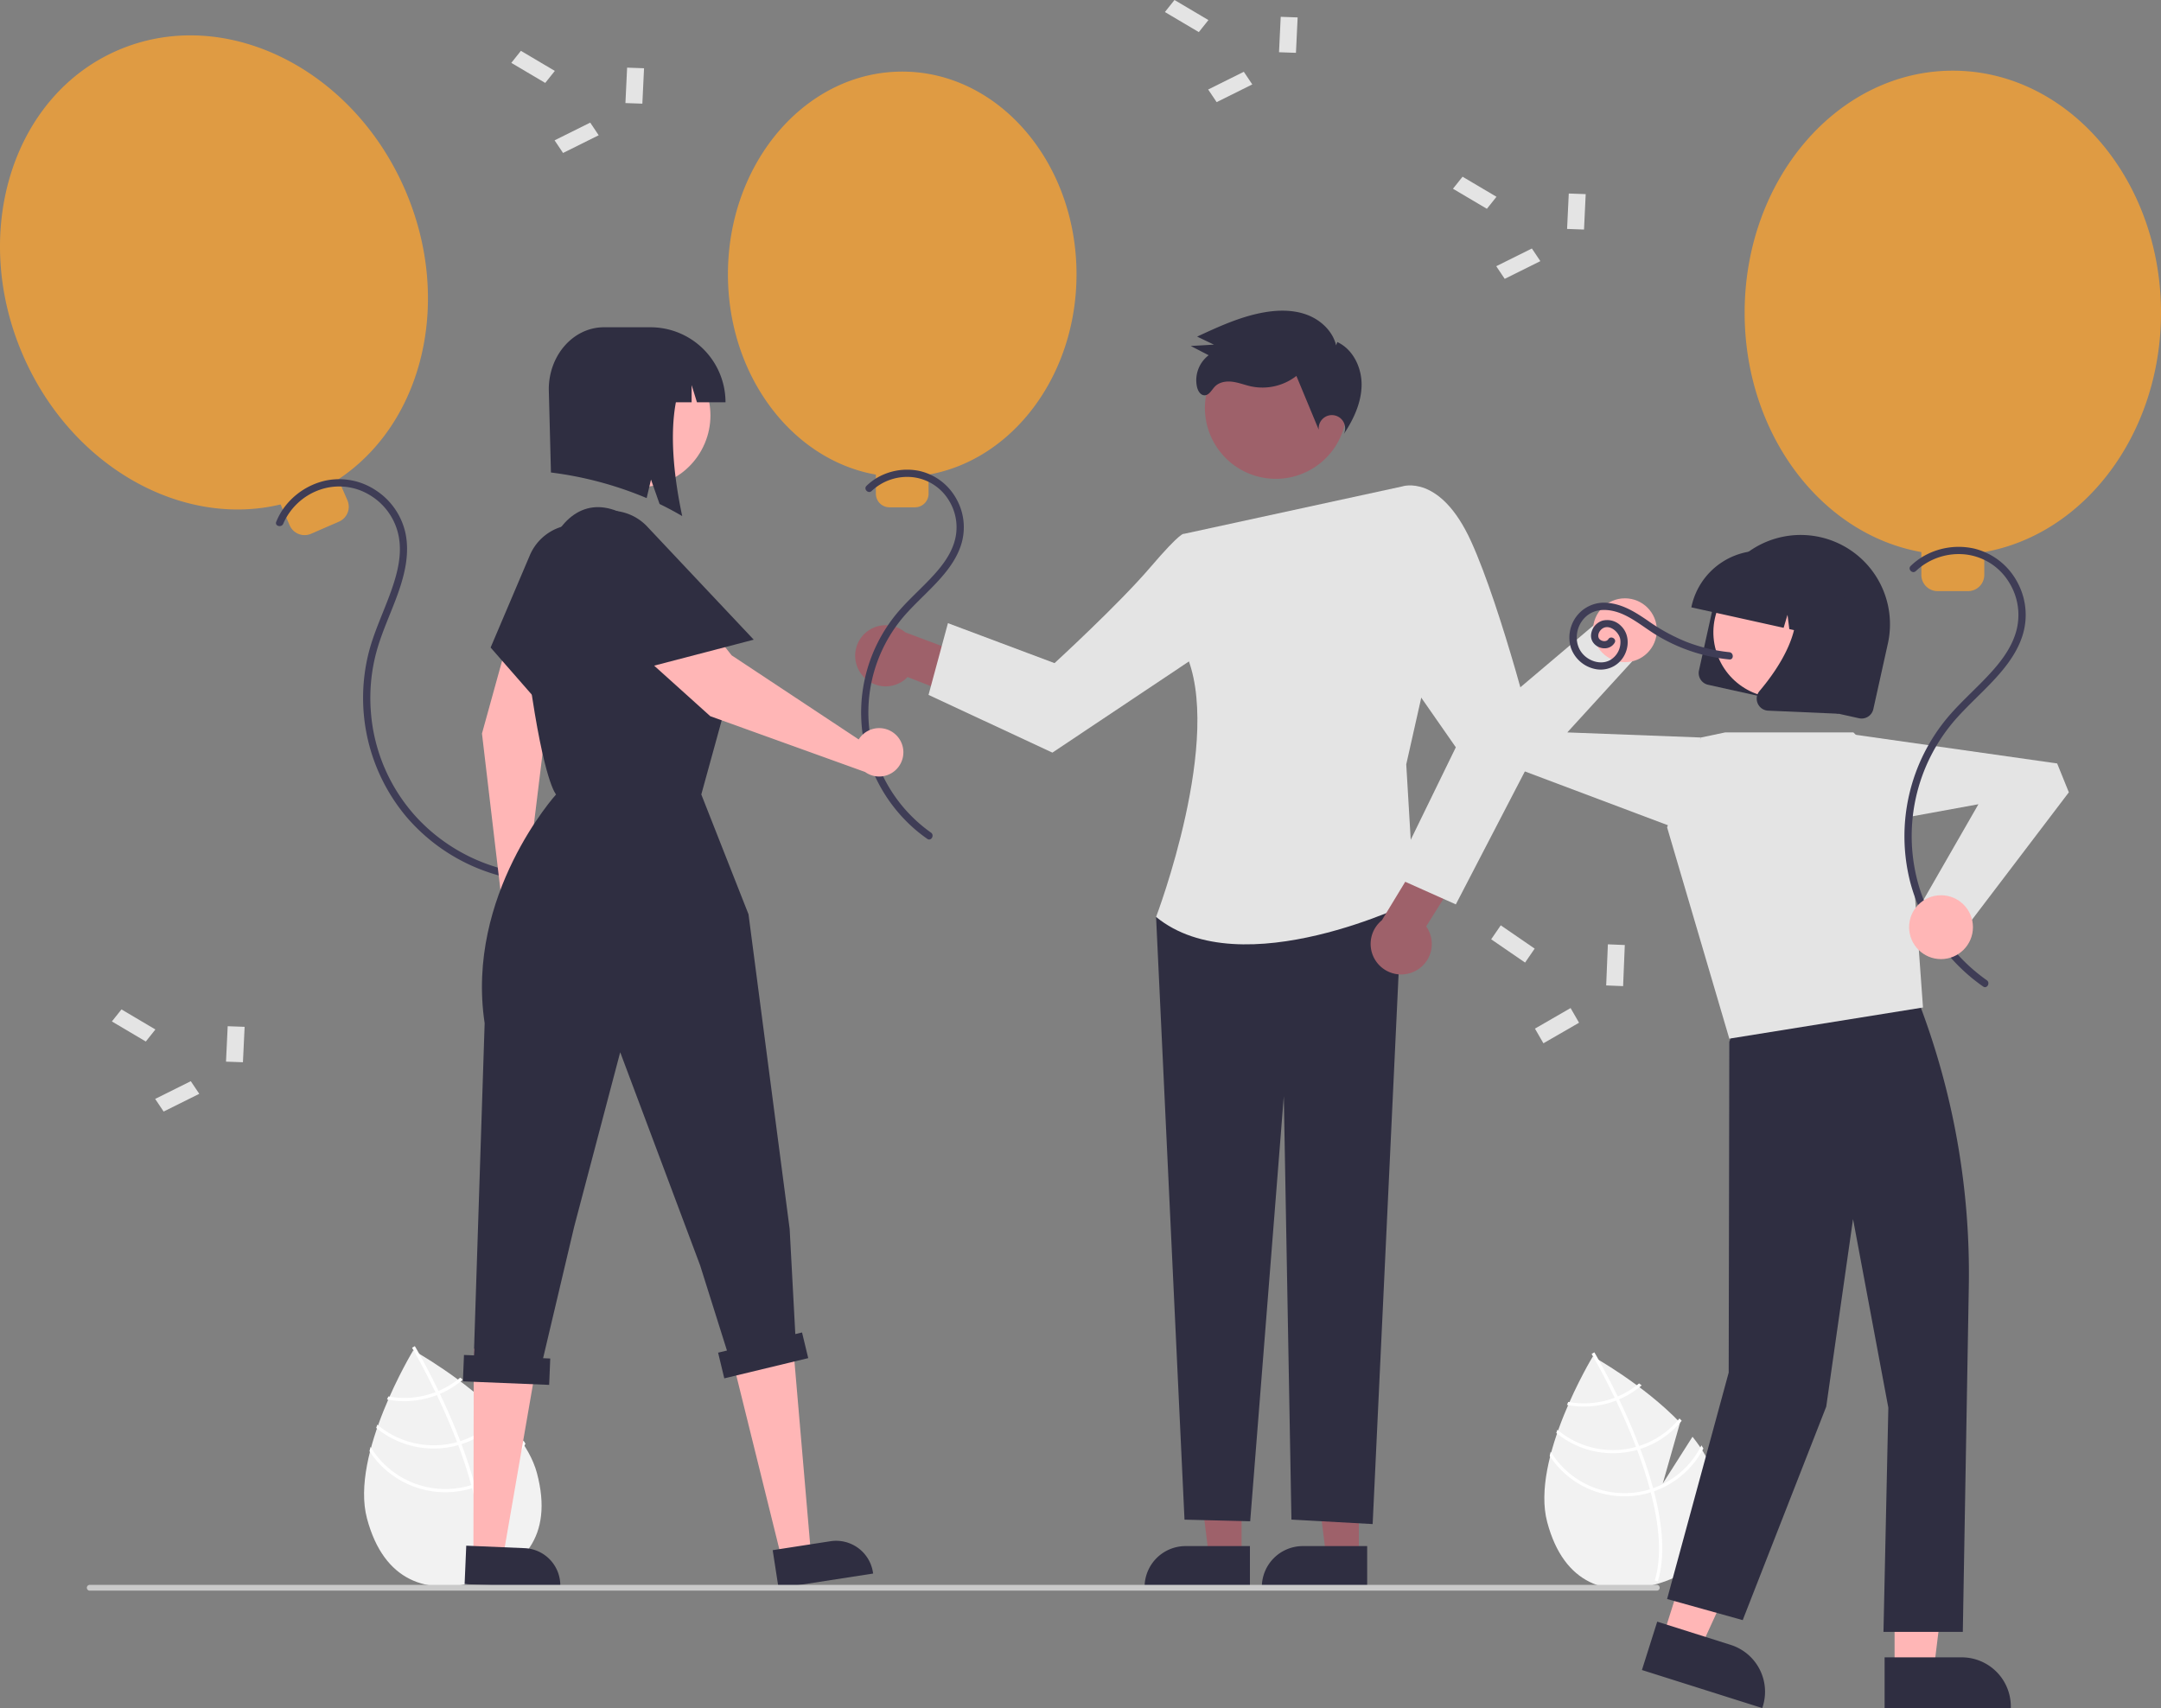 <svg height="705.627" viewBox="0 0 892.708 705.627" width="892.708" xmlns="http://www.w3.org/2000/svg"><rect x="0" y="0" width="892.708" height="705.627" fill="#808080" stroke="none"/><path d="m561.335 643.116-13.495-.001-6.42-52.052 19.918.001z" fill="#9e616a"/><path d="m718.423 753.383-43.513-.002v-.55a16.937 16.937 0 0 1 16.937-16.936h.001l26.576.001z" fill="#2f2e41" transform="translate(-153.646 -97.187)"/><path d="m512.903 643.116-13.495-.001-6.42-52.052 19.917.001z" fill="#9e616a"/><path d="m669.99 753.383-43.513-.002v-.55a16.937 16.937 0 0 1 16.937-16.936h.001l26.576.001z" fill="#2f2e41" transform="translate(-153.646 -97.187)"/><path d="m509.378 375.564a12.544 12.544 0 0 0 19.19 1.315l26.702 10.427 10.294-14.681-37.916-14.196a12.612 12.612 0 0 0 -18.271 17.135z" fill="#9e616a" transform="translate(-153.646 -97.187)"/><path d="m512.732 367.331-35.157 11.468 11.744 248.984 27.134.671 13.886-175.587 3.153 174.894 33.55 1.849 12.368-262.279z" fill="#2f2e41"/><path d="m642.657 317.745 90.233-19.605 10.034 77.696-8.355 37.124 3.347 56.417s-71.349 35.511-106.695 6.609c0 0 28.409-74.619 11.942-109.55z" fill="#e4e4e4" transform="translate(-153.646 -97.187)"/><path d="m658.284 328.735-15.627-10.99s-.923-1.278-13.946 13.946-39.44 39.44-39.44 39.44l-44.03-16.511-8.022 29.637 51.172 23.847 72.447-48.383z" fill="#e4e4e4" transform="translate(-153.646 -97.187)"/><path d="m737.932 498.501a12.544 12.544 0 0 0 4.867-18.609l15.219-24.292-12.507-12.849-21.011 34.607a12.612 12.612 0 0 0 13.431 21.144z" fill="#9e616a" transform="translate(-153.646 -97.187)"/><path d="m718.816 313.446 14.074-15.306s15.681-5.461 28.494 22.758 27.122 85.457 27.122 85.457l-33.457 64.445-25.983-11.61 25.983-53.291-27.496-39.465z" fill="#e4e4e4" transform="translate(-153.646 -97.187)"/><circle cx="680.902" cy="266.066" fill="#9e616a" r="29.29" transform="matrix(.877 -.48 .48 .877 -197.826 262.019)"/><g transform="translate(-153.646 -97.187)"><path d="m705.601 239.875c-1.386-5.816-6.234-10.407-11.812-12.559s-11.79-2.132-17.684-1.13c-9.784 1.662-18.92 5.882-27.923 10.059l6.939 3.32-9.575.549 7.399 3.826a12.979 12.979 0 0 0 -4.806 13.158c.381 1.586 1.399 3.333 3.029 3.388 1.97.066 2.999-2.23 4.378-3.639 1.835-1.874 4.733-2.29 7.332-1.937s5.064 1.353 7.628 1.906a22.847 22.847 0 0 0 18.683-4.329l9.227 22.217a5.466 5.466 0 1 1 10.387 1.751c3.994-6.024 7.207-12.869 7.318-20.096s-3.474-14.841-10.036-17.874" fill="#2f2e41"/><path d="m366.156 688.679-12.476 19.615 7.267-25.535c-15.344-16.01-36.586-27.723-36.586-27.723s-26.156 42.987-19.116 69.43 25.218 31.491 44.609 26.328c19.391-5.162 32.653-18.58 25.613-45.023-1.567-5.886-4.971-11.664-9.312-17.092z" fill="#f2f2f2"/><path d="m349.649 710.25.347 1.303c3.956 15.171 4.548 27.673 1.75 37.331-.038.141-.085.278-.123.42l-.652-.193-.625-.193c3.169-10.469 1.755-23.698-1.692-36.932-.107-.428-.216-.862-.337-1.292-1.509-5.589-3.357-11.157-5.369-16.509-.152-.416-.312-.836-.473-1.256-2.692-7.05-5.634-13.688-8.36-19.409-.191-.405-.388-.809-.584-1.206-4.653-9.665-8.597-16.513-9.484-18.025-.105-.186-.166-.287-.18-.311l.567-.337.005-.008.573-.339c.013.024.221.363.584.999 1.371 2.371 5.011 8.83 9.209 17.511.187.392.385.796.575 1.201 2.217 4.641 4.567 9.861 6.802 15.402q.846 2.086 1.618 4.13c.167.419.327.839.479 1.254q3.264 8.677 5.37 16.46z" fill="#fff"/><path d="m334.804 671.803c-.417.173-.84.348-1.273.512a36.835 36.835 0 0 1 -3.589 1.156 35.833 35.833 0 0 1 -15.87.604c-.18.414-.36.828-.545 1.251a37.16 37.16 0 0 0 16.758-.564 38.111 38.111 0 0 0 3.829-1.241c.427-.162.85-.337 1.265-.516a36.847 36.847 0 0 0 9.462-5.857q-.558-.422-1.091-.829a35.71 35.71 0 0 1 -8.946 5.484z" fill="#fff"/><path d="m343.799 692.535q-.658.216-1.325.394c-.134.043-.276.08-.411.116a36.023 36.023 0 0 1 -32.545-7.318c-.157.449-.314.899-.462 1.353a37.361 37.361 0 0 0 33.351 7.256c.181-.048.361-.096.54-.151.45-.127.892-.258 1.332-.396a37.163 37.163 0 0 0 17.345-11.804c-.308-.326-.616-.651-.93-.975a35.776 35.776 0 0 1 -16.894 11.525z" fill="#fff"/><path d="m349.649 710.25c-.441.159-.886.305-1.333.445-.479.148-.959.29-1.443.419a36.12 36.12 0 0 1 -40.149-16.205c-.151.6-.304 1.194-.442 1.79a37.443 37.443 0 0 0 40.935 15.705c.484-.129.966-.264 1.437-.417.455-.135.9-.281 1.343-.433a37.334 37.334 0 0 0 20.716-17.96c-.263-.441-.543-.871-.825-1.307a36.004 36.004 0 0 1 -20.238 17.964z" fill="#fff"/><path d="m852.82 690.725-12.295 19.33 7.162-25.164c-15.121-15.778-36.054-27.32-36.054-27.32s-25.776 42.363-18.838 68.422 24.851 31.033 43.961 25.946c19.11-5.087 32.179-18.311 25.241-44.369-1.544-5.8-4.898-11.494-9.177-16.844z" fill="#f2f2f2"/><path d="m836.553 711.982.342 1.284c3.899 14.951 4.482 27.271 1.725 36.789-.038.139-.084.274-.121.414l-.643-.19-.616-.19c3.123-10.317 1.729-23.354-1.668-36.395-.105-.421-.212-.849-.332-1.273-1.487-5.508-3.308-10.995-5.291-16.269-.15-.41-.308-.824-.466-1.238-2.653-6.948-5.552-13.489-8.238-19.127-.188-.399-.382-.797-.575-1.188-4.585-9.525-8.472-16.273-9.346-17.763-.103-.184-.164-.283-.177-.307l.558-.333.005-.008.565-.334c.013.024.218.357.575.984 1.351 2.337 4.938 8.702 9.075 17.257.185.387.379.784.567 1.184 2.184 4.573 4.501 9.717 6.703 15.178q.833 2.056 1.594 4.07c.164.412.322.827.472 1.236q3.216 8.551 5.292 16.221z" fill="#fff"/><path d="m821.924 674.093c-.411.171-.828.343-1.255.504a36.302 36.302 0 0 1 -3.537 1.139 35.312 35.312 0 0 1 -15.64.595c-.177.408-.355.816-.537 1.232a36.62 36.62 0 0 0 16.515-.556 37.56 37.56 0 0 0 3.774-1.223c.421-.16.838-.332 1.247-.509a36.312 36.312 0 0 0 9.325-5.771q-.55-.415-1.075-.817a35.191 35.191 0 0 1 -8.816 5.405z" fill="#fff"/><path d="m830.788 694.525q-.648.213-1.306.389c-.132.042-.272.079-.405.115a35.5 35.5 0 0 1 -32.072-7.212c-.154.443-.309.886-.455 1.333a36.818 36.818 0 0 0 32.866 7.15c.178-.047.356-.095.532-.149.443-.125.879-.254 1.312-.39a36.623 36.623 0 0 0 17.093-11.633c-.303-.321-.607-.642-.916-.961a35.256 35.256 0 0 1 -16.649 11.358z" fill="#fff"/><path d="m836.553 711.982c-.435.157-.873.301-1.313.438-.472.146-.945.286-1.422.413a35.596 35.596 0 0 1 -39.565-15.969c-.149.591-.3 1.176-.436 1.764a36.899 36.899 0 0 0 40.34 15.477c.477-.127.952-.26 1.416-.411.448-.133.886-.277 1.323-.427a36.791 36.791 0 0 0 20.415-17.699c-.259-.435-.535-.859-.813-1.288a35.481 35.481 0 0 1 -19.944 17.703z" fill="#fff"/><path d="m598.354 210.485c0-46.238-32.235-83.721-72-83.721s-72 37.483-72 83.721c0 41.936 26.516 76.669 61.116 82.769v7.89a5.62 5.62 0 0 0 5.62 5.62h10.528a5.62 5.62 0 0 0 5.62-5.62v-7.89c34.6-6.101 61.116-40.834 61.116-82.77z" fill="#df9b43"/><path d="m513.739 300.004a21.418 21.418 0 0 1 16.979-5.68 20.129 20.129 0 0 1 15.046 9.812 21.016 21.016 0 0 1 1.944 17.548c-1.893 5.765-5.915 10.563-10.04 14.888-4.327 4.537-9.032 8.721-13.1 13.502a64.219 64.219 0 0 0 -12.966 58.21 64.743 64.743 0 0 0 21.119 32.43q1.939 1.585 3.994 3.019c1.585 1.109 3.086-1.49 1.514-2.59a61.597 61.597 0 0 1 -23.244-31.993 61.01 61.01 0 0 1 13.163-58.613c4.291-4.737 9.095-8.978 13.384-13.717 4.109-4.54 7.855-9.661 9.46-15.659a23.932 23.932 0 0 0 -2.455-18.223 23.27 23.27 0 0 0 -14.912-11.158 24.683 24.683 0 0 0 -18.289 3.166 23.632 23.632 0 0 0 -3.721 2.938c-1.393 1.342.73 3.462 2.121 2.121z" fill="#3f3d56"/><path d="m320.903 175.427c-22.03-50.644-75.197-76.341-118.751-57.395s-61.003 75.36-38.972 126.005c19.981 45.932 65.573 71.342 106.377 61.538l3.759 8.642a6.713 6.713 0 0 0 8.833 3.478l11.531-5.016a6.713 6.713 0 0 0 3.478-8.833l-3.759-8.642c34.991-23.167 47.485-73.845 27.505-119.777z" fill="#df9b43"/><path d="m270.656 313.534a25.665 25.665 0 0 1 15.374-14.111 24.23 24.23 0 0 1 20.317 2.257 25.42 25.42 0 0 1 12.024 17.161c1.538 8.229-.957 16.61-3.792 24.271-2.972 8.031-6.675 15.83-8.742 24.17a76.404 76.404 0 0 0 15.903 67.588 77.102 77.102 0 0 0 37.225 23.773c1.774.5 3.566.927 5.373 1.293 1.885.382 2.691-2.509.798-2.893a74.113 74.113 0 0 1 -39.239-22.024 72.37 72.37 0 0 1 -19.041-43.753 73.176 73.176 0 0 1 2.241-24.599c2.28-8.456 6.138-16.373 9.047-24.612 2.776-7.862 4.743-16.304 2.999-24.624a28.3 28.3 0 0 0 -12.359-17.766 27.34 27.34 0 0 0 -20.736-3.917 29.178 29.178 0 0 0 -17.731 12.122 27.56 27.56 0 0 0 -2.551 4.866c-.738 1.782 2.164 2.559 2.893.798z" fill="#3f3d56"/></g><path d="m782.652 689.952 16.171-.001 7.692-62.373-23.866.001z" fill="#ffb6b6"/><path d="m932.173 781.859 31.846-.001h.001a20.296 20.296 0 0 1 20.295 20.294v.659l-52.141.002z" fill="#2f2e41" transform="translate(-153.646 -97.187)"/><path d="m686.94 676.201 15.418 4.876 26.147-57.147-22.755-7.198z" fill="#ffb6b6"/><path d="m838.246 767.11 30.363 9.604.001 0a20.296 20.296 0 0 1 13.228 25.47l-.199.629-49.713-15.725z" fill="#2f2e41" transform="translate(-153.646 -97.187)"/><path d="m876.996 502.275-8.973 25.309-.254 136.631-25.448 93.546 31.238 8.718 34.506-88.206 11.068-77.476 14.585 77.926-2.008 92.62h32.775l2.474-142.729a312.938 312.938 0 0 0 -20.66-117.367v-0z" fill="#2f2e41" transform="translate(-153.646 -97.187)"/><path d="m712.663 302.57h52.977l22.136 22.136 6.613 91.5-80.012 12.876-25.703-87.304 13.997-37.104z" fill="#e4e4e4"/><path d="m693.611 342.651-81.566-30.689-2.123-12.686 51.44-43.527 17.121 12.842-31.032 33.979 55.22 2.104z" fill="#e4e4e4"/><circle cx="671.255" cy="260.362" fill="#ffb6b6" r="13.19"/><path d="m855.491 374.166 5.96-26.876a36.889 36.889 0 1 1 72.027 15.973l-5.96 26.876a4.961 4.961 0 0 1 -5.91 3.765l-62.352-13.828a4.961 4.961 0 0 1 -3.765-5.911z" fill="#2f2e41" transform="translate(-153.646 -97.187)"/><circle cx="889.026" cy="358.319" fill="#ffb6b6" r="27.046" transform="matrix(.96 -.278 .278 .96 -218.246 164.395)"/><path d="m852.454 347.55a29.214 29.214 0 0 1 34.806-22.171l5.375 1.192a29.213 29.213 0 0 1 22.17 34.806l-.119.538-11.36-2.519-1.468-11.708-3.181 10.677-5.871-1.302-.741-5.907-1.605 5.387-38.127-8.455z" fill="#2f2e41" transform="translate(-153.646 -97.187)"/><path d="m879.763 387.795a4.882 4.882 0 0 1 .743-5.144c8.099-9.571 20.514-27.822 12.666-42.516l-.564-1.056 30.733 6.815-10.232 46.141-29.011-1.265a5.062 5.062 0 0 1 -.873-.114 4.935 4.935 0 0 1 -3.462-2.86z" fill="#2f2e41" transform="translate(-153.646 -97.187)"/><path d="m763.533 303.124 86.28 12.268 4.825 11.924-40.776 53.647-19.499-8.822 22.924-39.901-54.362 9.923z" fill="#e4e4e4"/><path d="m1046.354 226.383c0-55.228-38.503-100-86-100s-86 44.772-86 100c0 50.09 31.672 91.577 73 98.864v9.424a6.713 6.713 0 0 0 6.712 6.713h12.575a6.713 6.713 0 0 0 6.712-6.713v-9.424c41.328-7.287 73-48.774 73-98.864z" fill="#df9b43" transform="translate(-153.646 -97.187)"/><path d="m945.08 333.102a25.865 25.865 0 0 1 20.59-6.858 24.277 24.277 0 0 1 17.894 11.483 25.382 25.382 0 0 1 2.734 21.063c-2.122 6.87-6.779 12.623-11.633 17.779-5.179 5.501-10.852 10.53-15.804 16.245a76.411 76.411 0 0 0 -15.992 69.218 77.007 77.007 0 0 0 25.39 39.214q2.244 1.827 4.618 3.484c1.586 1.109 3.087-1.491 1.514-2.59a73.857 73.857 0 0 1 -27.817-38.13 73.19 73.19 0 0 1 15.362-70.158c5.09-5.682 10.822-10.743 15.97-16.37 4.93-5.388 9.455-11.438 11.48-18.558a28.272 28.272 0 0 0 -2.588-21.622 27.573 27.573 0 0 0 -17.494-13.461 29.161 29.161 0 0 0 -21.891 3.63 27.621 27.621 0 0 0 -4.457 3.508c-1.391 1.344.732 3.464 2.121 2.121z" fill="#3f3d56" transform="translate(-153.646 -97.187)"/><circle cx="801.835" cy="383.029" fill="#ffb6b6" r="13.19"/><path d="m818.034 361.252c-.692 1.094-2.368.935-3.31.251-1.307-.949-.884-2.778.016-3.858 2.861-3.434 7.592.192 8.23 3.602a8.58 8.58 0 0 1 -4.037 8.543c-3.264 1.934-7.503.964-10.309-1.351-5.854-4.829-4.26-14.497 2.242-17.99 4.149-2.229 9.395-1.251 13.483.617 4.601 2.102 8.558 5.325 12.813 8.01a71.443 71.443 0 0 0 30.86 10.537c1.919.196 1.905-2.806 0-3a68.626 68.626 0 0 1 -17.732-4.27 77.925 77.925 0 0 1 -15.933-8.745c-5.01-3.434-10.245-6.77-16.445-7.338a14.266 14.266 0 0 0 -13.151 5.722 14.569 14.569 0 0 0 -2.19 12.78 13.492 13.492 0 0 0 10.285 8.855 11.03 11.03 0 0 0 11.628-5.372c2.282-3.947 2.208-9.249-1.239-12.521a7.958 7.958 0 0 0 -7.738-2.105 6.808 6.808 0 0 0 -4.603 5.859c-.333 5.123 6.94 7.686 9.72 3.288 1.035-1.637-1.56-3.144-2.59-1.514z" fill="#3f3d56" transform="translate(-153.646 -97.187)"/><path d="m64.196 425.291-3.962 4.971-14.014-8.29 3.962-4.972z" fill="#e4e4e4"/><path d="m78.819 446.651 3.5 5.223-14.722 7.323-3.5-5.223z" fill="#e4e4e4"/><path d="m94.059 423.945 6.994.247-.696 14.634-6.994-.247z" fill="#e4e4e4"/><path d="m229.196 29.291-3.962 4.971-14.014-8.29 3.962-4.972z" fill="#e4e4e4"/><path d="m243.819 50.651 3.5 5.223-14.722 7.323-3.5-5.223z" fill="#e4e4e4"/><path d="m259.059 27.945 6.994.247-.696 14.634-6.994-.247z" fill="#e4e4e4"/><path d="m618.196 81.291-3.962 4.971-14.014-8.29 3.962-4.972z" fill="#e4e4e4"/><path d="m632.819 102.651 3.5 5.223-14.722 7.323-3.5-5.223z" fill="#e4e4e4"/><path d="m648.059 79.945 6.994.247-.696 14.634-6.994-.247z" fill="#e4e4e4"/><path d="m499.196 8.291-3.962 4.971-14.014-8.29 3.962-4.972z" fill="#e4e4e4"/><path d="m513.819 29.651 3.5 5.223-14.722 7.323-3.5-5.223z" fill="#e4e4e4"/><path d="m529.059 6.945 6.994.247-.696 14.634-6.994-.247z" fill="#e4e4e4"/><path d="m775.354 478.383h7v17h-7z" fill="#e4e4e4" transform="matrix(.566 -.824 .824 .566 -217.037 756.157)"/><path d="m793.354 512.383h7v17h-7z" fill="#e4e4e4" transform="matrix(-.5 -.866 .866 -.5 590.537 1374.234)"/><path d="m817.354 487.383h7v17h-7z" fill="#e4e4e4" transform="matrix(-.999 -.041 .041 -.999 1467.06 927.789)"/><path d="m322.899 643.871 12.115-1.874-8.306-96.8-27 5z" fill="#ffb6b6"/><path d="m472.842 737.58 23.86-3.69.001-0a15.387 15.387 0 0 1 17.557 12.855l.076.494-39.066 6.041z" fill="#2f2e41" transform="translate(-153.646 -97.187)"/><path d="m195.562 642.671 12.248.521 14.898-85.996-27 .001z" fill="#ffb6b6"/><path d="m346.254 735.725 24.122 1.028h.001a15.387 15.387 0 0 1 14.717 16.028l-.021.5-39.495-1.682z" fill="#2f2e41" transform="translate(-153.646 -97.187)"/><path d="m373.324 459.678a10.025 10.025 0 0 0 -1.768-.329l7.636-62.501 25.909-54.868a15.08 15.08 0 0 0 -26.241-14.718v0a118.971 118.971 0 0 0 -15.225 33.596l-10.885 39.357 7.96 67.493a9.997 9.997 0 1 0 12.614-8.03z" fill="#ffb6b6" transform="translate(-153.646 -97.187)"/><path d="m389.054 402.138-32.734-37.447 16.216-38.142a20.802 20.802 0 0 1 38.668 15.314z" fill="#2f2e41" transform="translate(-153.646 -97.187)"/><circle cx="417.383" cy="268.501" fill="#ffb6b6" r="29.729" transform="matrix(.48 -.877 .877 .48 -172.062 408.76)"/><path d="m422.354 232.383h-19.204c-12.59 0-22.796 11.482-22.796 25.646l.889 34.354a149.225 149.225 0 0 1 39.541 10.576l1.792-7.654 3.536 10.081q4.717 2.285 9.354 4.998c-3.608-16.951-5.093-33.863-2.616-47h6.504v-7.118l2.208 7.118h11.792v-0a31 31 0 0 0 -31-31z" fill="#2f2e41" transform="translate(-153.646 -97.187)"/><path d="m484.971 647.643-2.782.67-2.335-43.429-17-130-19.5-49.5 9.5-34.5s11-24-16.5-42.5l-22-37c-15.197-9.936-27.7-3.439-34.365 13.45-5.808 14.716-10.316 33.333-7.635 52.55 6.006 43.046 11 48 11 48s-37.5 41.5-29.5 94.5l-4.458 137.224-4.079-.167-.447 10.899 35.636 1.461.447-10.899-2.956-.121 12.857-54.397 19-72 33 88 11.1 35.229-3.657.881 2.554 10.605 34.674-8.351z" fill="#2f2e41" transform="translate(-153.646 -97.187)"/><path d="m509.46 401.227a10.025 10.025 0 0 0 -1.084 1.434l-52.503-34.757-37.51-47.694a15.08 15.08 0 0 0 -24.891 16.9 118.971 118.971 0 0 0 23.253 28.631l30.346 27.323 63.937 23.035a9.997 9.997 0 1 0 -1.548-14.872z" fill="#ffb6b6" transform="translate(-153.646 -97.187)"/><path d="m465.012 361.445-48.126 12.553-26.877-31.55a20.802 20.802 0 0 1 30.978-27.751z" fill="#2f2e41" transform="translate(-153.646 -97.187)"/><path d="m838.04 754.299h-647.294a1.191 1.191 0 1 1 0-2.381h647.294a1.191 1.191 0 1 1 0 2.381z" fill="#cacaca" transform="translate(-153.646 -97.187)"/></svg>